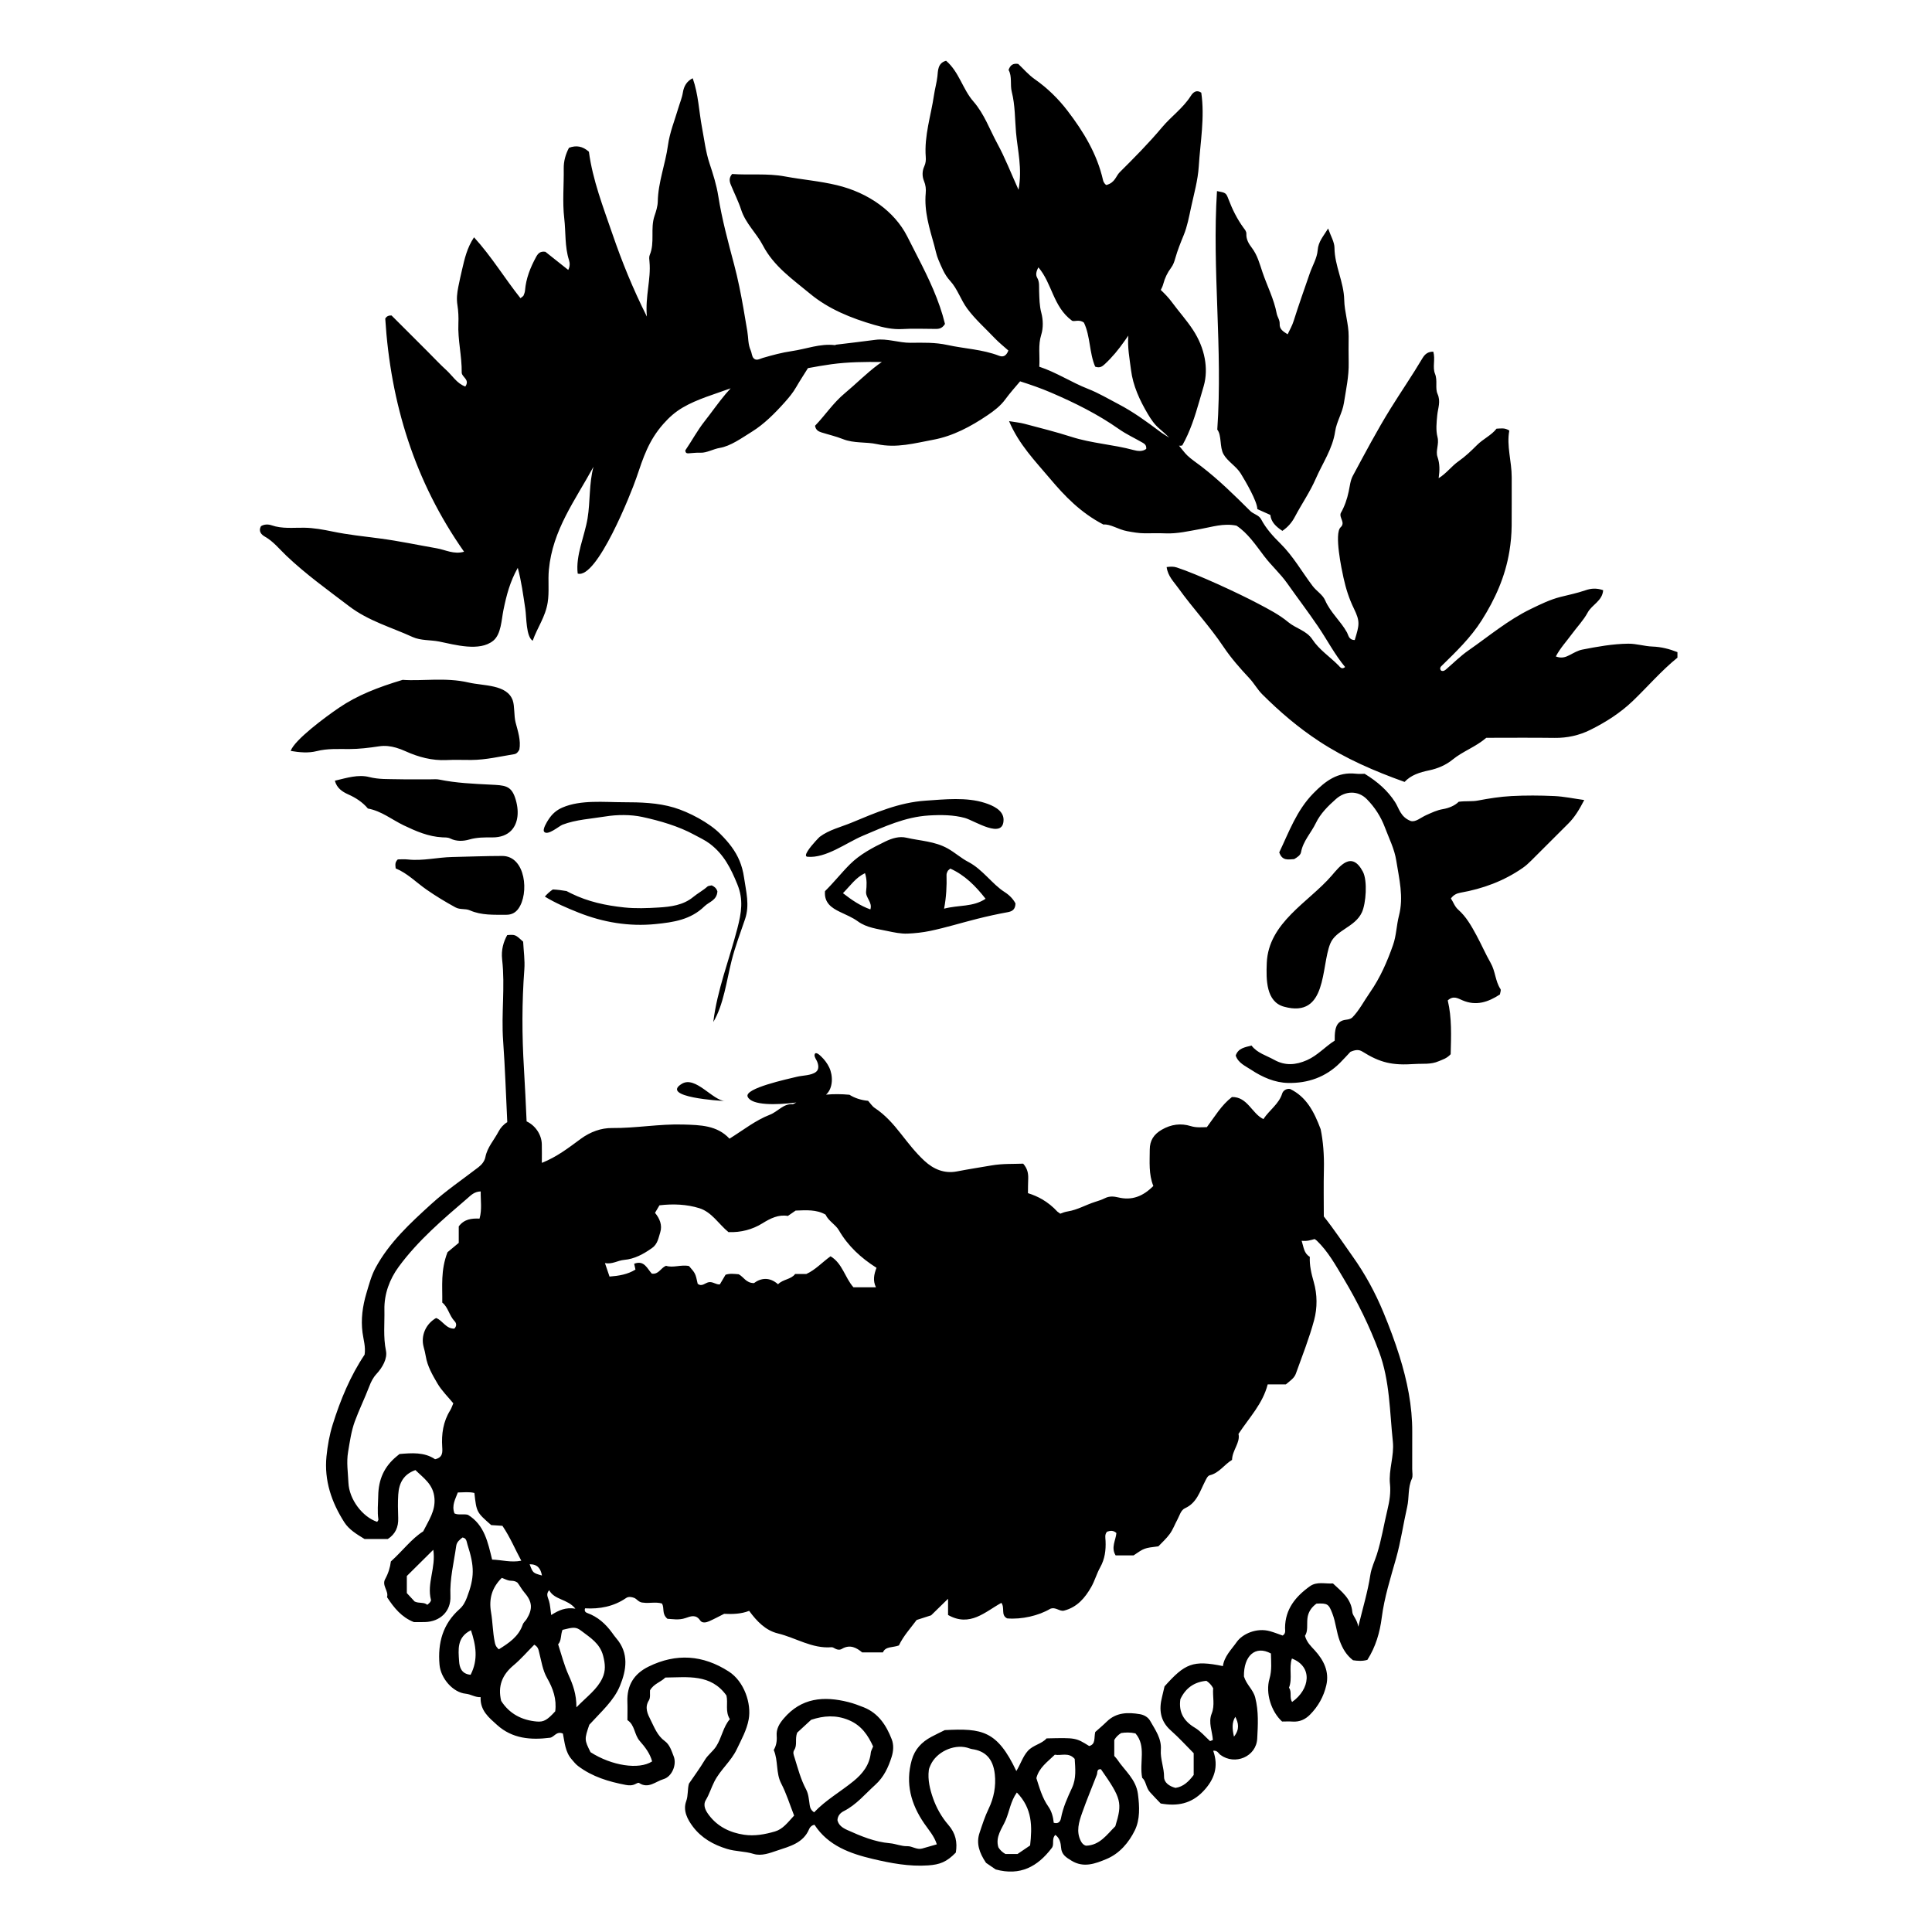 <?xml version="1.0" encoding="UTF-8"?>
<!-- Uploaded to: SVG Repo, www.svgrepo.com, Generator: SVG Repo Mixer Tools -->
<svg fill="#000000" width="800px" height="800px" version="1.1" viewBox="144 144 512 512" xmlns="http://www.w3.org/2000/svg">
 <path d="m518.25 533.38c0.008-3.293-0.008-6.59 0.008-9.883 0.035-6.922-1.34-13.59-3.398-20.168-1.223-3.906-2.652-7.707-4.219-11.492-2.195-5.309-4.879-10.246-8.215-14.926-2.449-3.43-4.754-6.965-7.602-10.539 0-3.981-0.078-8.238 0.023-12.496 0.09-3.769-0.203-7.492-0.859-10.629-1.754-4.68-3.801-8.582-8.105-10.66-1.016-0.16-1.859 0.477-2.082 1.188-0.867 2.797-3.359 4.348-4.988 6.797-3.043-1.445-4.199-5.941-8.336-5.848-2.852 2.207-4.539 5.188-6.644 7.977-1.43 0.035-2.797 0.184-4.273-0.273-2.637-0.816-5.18-0.48-7.672 0.953-2.137 1.227-3.184 2.894-3.191 5.266-0.008 3.254-0.312 6.535 0.949 9.648-2.742 2.766-5.688 3.902-9.281 3.035-1.207-0.293-2.359-0.387-3.535 0.199-0.855 0.426-1.781 0.719-2.699 1.012-2.398 0.766-4.578 2.078-7.129 2.492-0.711 0.117-1.379 0.336-2.019 0.609-0.254-0.191-0.508-0.379-0.77-0.555-1.16-1.266-2.508-2.363-4-3.238-1.098-0.645-2.398-1.215-3.793-1.648-0.004-1.281 0.027-2.562 0.066-3.844 0.043-1.391-0.18-2.648-1.332-3.973-2.621 0.105-5.414-0.039-8.348 0.461-3.062 0.523-6.137 1-9.207 1.594-3.254 0.629-6.133-0.5-8.641-2.828-2.336-2.164-4.262-4.672-6.195-7.133-2.047-2.602-4.152-5.012-6.926-6.84-0.691-0.457-1.168-1.238-1.777-1.91-1.871-0.164-3.57-0.734-4.945-1.602-2.129-0.199-4.195-0.219-6.211-0.027 1.902-1.688 1.891-5.035 0.852-7.207-0.512-1.07-1.234-2.043-2.09-2.863-0.305-0.293-1.555-1.562-1.785-0.535-0.129 0.562 0.41 1.258 0.625 1.734 0.402 0.898 0.625 2.141-0.238 2.824-1.258 1-3.574 0.93-5.086 1.305-2.41 0.598-14.043 3.066-13.039 5.293 1.051 2.34 7.578 2.211 12.906 1.527-0.309 0.145-0.621 0.293-0.926 0.453-2.523-0.211-3.977 1.969-6.082 2.781-3.797 1.465-7.035 4.059-10.715 6.352-3.297-3.551-7.715-3.613-12.246-3.75-6.328-0.191-12.562 0.992-18.891 0.93-2.836-0.027-5.715 0.977-8.324 2.898-3.121 2.301-6.277 4.758-10.27 6.336 0-1.84 0.039-3.414-0.008-4.984-0.078-2.586-1.777-4.969-4.027-6.008-0.219-4.606-0.414-9.305-0.703-14-0.543-8.828-0.551-17.57 0.102-26.285 0.18-2.383-0.199-4.938-0.316-7.344-2.07-1.895-2.07-1.895-4.219-1.746-0.961 1.727-1.645 3.875-1.348 6.484 0.816 7.227-0.258 14.305 0.262 21.527 0.516 7.172 0.746 14.375 1.098 21.566-0.992 0.594-1.789 1.484-2.332 2.523-1.164 2.227-2.961 4.125-3.465 6.727-0.203 1.043-0.914 1.973-1.816 2.668-4.199 3.234-8.625 6.223-12.531 9.781-5.555 5.055-11.148 10.195-14.777 16.934-1.121 2.082-1.738 4.461-2.422 6.758-1.004 3.383-1.48 6.894-1.016 10.383 0.254 1.906 0.863 3.758 0.551 5.836-3.785 5.641-6.406 11.969-8.457 18.523-0.852 2.727-1.363 5.602-1.648 8.449-0.633 6.371 1.34 12.152 4.727 17.449 1.25 1.957 3.305 3.184 5.371 4.441h6.148c2.023-1.305 2.852-3.172 2.762-5.562-0.074-2.07-0.121-4.156 0.012-6.223 0.191-2.941 1.324-5.348 4.555-6.484 2.16 2.137 4.754 3.758 5.043 7.484 0.262 3.336-1.469 5.738-2.984 8.758-3.047 1.906-5.461 5.18-8.57 7.973-0.195 1.57-0.676 3.16-1.504 4.652-0.961 1.734 1 3.207 0.484 4.805 1.863 2.863 3.887 5.344 7.113 6.609 0.973 0 1.941 0.02 2.914-0.004 4.039-0.094 6.961-2.844 6.777-6.906-0.207-4.535 0.918-8.852 1.531-13.254 0.152-1.094 0.914-1.656 1.672-2.254 1.102 0.188 1.062 1.09 1.316 1.883 1.879 5.836 1.891 8.676-0.152 14.043-0.43 1.121-0.984 2.199-1.938 3.039-4.457 3.941-5.828 8.988-5.32 14.754 0.312 3.562 3.504 7.344 6.957 7.688 1.383 0.137 2.445 0.98 3.934 0.906-0.16 3.566 2.215 5.43 4.363 7.371 4.027 3.637 8.906 4.031 14.02 3.387 1.133-0.164 1.707-1.848 3.422-1.105 0.469 2.258 0.57 4.82 2.344 6.848 0.547 0.625 0.996 1.234 1.699 1.766 3.766 2.84 8.113 4.141 12.641 4.996 0.812 0.152 1.695 0.191 2.504-0.234 0.309-0.164 0.809-0.418 0.992-0.293 2.469 1.648 4.414-0.41 6.481-1.012 2.234-0.652 3.578-3.844 2.699-6.043-0.574-1.434-1.027-3.082-2.359-4.043-1.969-1.426-2.769-3.644-3.769-5.625-0.738-1.465-1.66-3.25-0.438-5.172 0.457-0.723 0.227-1.883 0.293-2.648 0.996-1.766 2.832-2.156 4.059-3.391 5.891-0.047 12.035-1.051 16.195 4.758 0.484 2.016-0.406 4.184 0.906 6.277-1.789 2.035-2.125 4.867-3.617 7.195-0.871 1.355-2.195 2.238-3.019 3.621-1.293 2.168-2.809 4.207-4.211 6.273-0.422 1.543-0.16 3.098-0.73 4.664-0.898 2.469 0.336 4.82 1.812 6.766 2.262 2.977 5.383 4.742 8.973 5.852 2.32 0.719 4.738 0.602 7.066 1.328 2.117 0.66 4.422-0.262 6.356-0.914 3.203-1.078 6.871-1.945 8.406-5.719 0.203-0.496 0.711-0.969 1.395-1.082 3.629 5.582 9.508 7.648 15.457 9.055 4.762 1.125 9.668 2.059 14.684 1.707 3.055-0.215 4.883-0.891 7.312-3.402 0.438-2.727-0.008-5.066-1.996-7.352-1.754-2.012-3.16-4.516-4.043-7.043-0.809-2.32-1.445-4.859-1.121-7.438 0.059-0.465 0.27-0.918 0.465-1.355 1.523-3.414 6.027-5.57 9.66-4.621 0.465 0.121 0.91 0.332 1.379 0.398 3.203 0.469 5.508 2.258 5.988 6.656 0.344 3.141-0.25 6.289-1.633 9.137-1.008 2.082-1.695 4.254-2.418 6.414-0.918 2.734-0.082 5.25 1.723 7.93 0.719 0.492 1.809 1.238 2.555 1.75 6.566 1.785 11.129-0.801 14.805-5.609 0.863-0.953-0.09-2.394 0.996-3.547 1.184 0.812 1.445 2.172 1.527 3.332 0.133 1.918 1.34 2.625 2.742 3.488 3.238 2 6.336 0.801 9.285-0.422 3.484-1.445 5.957-4.402 7.527-7.617 1.402-2.875 1.25-6.281 0.82-9.602-0.512-3.945-3.512-6.199-5.481-9.16-0.199-0.301-0.465-0.559-0.793-0.941v-4.231c0.445-0.77 1.039-1.363 1.824-1.84 1.168-0.176 2.367-0.223 3.793 0.094 2.934 3.387 0.965 7.633 1.785 11.793 1.016 0.785 0.98 2.559 2.023 3.738 0.969 1.094 2.004 2.129 2.879 3.047 4.465 0.797 8.117 0.043 11.223-3.188 3.012-3.133 4.195-6.598 2.688-10.793 1.137-0.137 1.383 0.703 1.918 1.098 3.844 2.84 9.5 0.488 9.75-4.32 0.188-3.59 0.406-7.215-0.527-10.859-0.555-2.16-2.301-3.363-2.992-5.606-0.098-5.441 3.004-8.336 7.148-6.086 0.035 2.176 0.301 4.379-0.379 6.699-1.117 3.797 0.469 8.723 3.34 11.332 0.855 0 1.832-0.055 2.801 0.012 1.832 0.121 3.316-0.547 4.582-1.816 2.184-2.195 3.652-4.836 4.336-7.812 0.836-3.629-0.688-6.641-3.07-9.258-0.984-1.082-2.09-2.055-2.586-3.84 0.855-1.25 0.469-2.977 0.656-4.637 0.18-1.625 1.059-2.941 2.402-3.898 2.957-0.133 3.238 0.109 4.219 2.66 0.906 2.359 1.051 4.891 1.961 7.285 0.77 2.027 1.727 3.688 3.496 5.066 1.23 0.18 2.539 0.277 3.809-0.105 2.199-3.461 3.301-7.25 3.801-11.172 0.688-5.387 2.336-10.523 3.797-15.703 1.273-4.508 1.91-9.129 2.949-13.668 0.566-2.469 0.133-5.062 1.238-7.441 0.312-0.691 0.098-1.664 0.098-2.516zm-260.04 34.609c0.047 0.184-0.129 0.461-0.262 0.652-0.137 0.191-0.348 0.328-0.711 0.652-0.891-0.785-2.188-0.309-3.356-0.879-0.699-0.754-1.438-1.551-2.066-2.231v-4.523c2.477-2.457 4.531-4.492 7.008-6.949 0.754 4.66-1.754 8.914-0.613 13.277zm51.18-90.102c2.773-0.234 5.184-1.566 7.449-3.18 1.441-1.027 1.664-2.648 2.125-4.094 0.625-1.961-0.176-3.754-1.379-5.195 0.492-0.832 0.855-1.449 1.18-1.996 3.664-0.43 7.234-0.27 10.562 0.762 3.312 1.027 5.184 4.277 7.731 6.344 3.309 0.113 6.332-0.684 9.004-2.34 2.09-1.297 4.242-2.387 6.731-1.949 0.789-0.543 1.48-1.023 2.059-1.422 2.82-0.102 5.496-0.32 7.93 1.07 0.793 1.738 2.633 2.598 3.535 4.156 2.422 4.176 5.832 7.316 9.969 9.941-0.66 1.695-1.023 3.367-0.152 5.16h-5.965c-2.309-2.633-2.894-6.312-6.062-8.215-2.273 1.633-3.977 3.574-6.41 4.688h-2.969c-1.09 1.477-3.203 1.363-4.539 2.727-2.231-1.98-4.527-1.691-6.379-0.309-2.106 0-2.715-1.645-4.047-2.34-1.164-0.094-2.367-0.258-3.484 0.129-0.539 0.91-1.027 1.738-1.512 2.559-1.023 0.086-1.785-0.719-2.828-0.605-1.02 0.113-1.895 1.352-3.043 0.434-0.602-2.754-0.602-2.754-2.301-4.695-2.121-0.445-4.234 0.559-6.094-0.07-1.457 0.605-1.91 2.336-3.762 2.082-1.199-1.262-1.996-3.676-4.676-2.613 0.109 0.496 0.211 0.949 0.34 1.539-2.098 1.293-4.398 1.66-6.871 1.852-0.375-1.109-0.715-2.109-1.211-3.57 1.961 0.371 3.352-0.699 5.07-0.848zm-19.848 87.535c1.406 2.625 4.836 2.266 6.938 4.887-2.543-0.398-4.301 0.363-6.406 1.688-0.234-1.617-0.273-2.711-0.578-3.723-0.293-0.961-0.891-1.836 0.047-2.852zm-1.918-3.898c-2.402-0.672-2.402-0.672-3.262-2.981 2.074-0.027 2.926 1.129 3.262 2.981zm-24.309-43.789c-1.879 3.004-2.344 6.297-2.121 9.762 0.086 1.344 0.172 2.766-1.895 3.215-2.867-1.945-6.234-1.648-9.422-1.383-0.383 0.312-0.57 0.469-0.758 0.621-3.293 2.707-4.816 6.098-4.883 10.453-0.031 2.098-0.277 4.188 0.043 6.289 0.027 0.184-0.211 0.41-0.324 0.617-3.902-1.301-7.434-5.973-7.617-10.379-0.113-2.707-0.559-5.394-0.09-8.152 0.461-2.723 0.832-5.473 1.77-8.055 1.141-3.133 2.637-6.137 3.82-9.254 0.48-1.266 1.02-2.367 1.957-3.379 1.578-1.711 2.914-4.059 2.488-6.133-0.75-3.664-0.336-7.262-0.41-10.871-0.082-4.176 1.379-8.09 3.793-11.379 5.133-6.988 11.738-12.594 18.277-18.203 0.797-0.684 1.727-1.719 3.453-1.762-0.047 2.426 0.375 4.766-0.312 7.203-2.141-0.09-4.047 0.129-5.508 2.059v4.367c-1.215 1.012-2.434 2.027-2.981 2.481-1.859 4.832-1.32 8.98-1.387 13.348 1.555 1.199 1.824 3.43 3.281 4.953 0.535 0.559 0.551 1.328-0.09 1.945-2.211 0.086-3.102-2.188-4.824-2.809-2.731 1.551-4.113 4.676-3.301 7.684 0.219 0.816 0.426 1.605 0.559 2.445 0.43 2.648 1.781 4.973 3.098 7.219 1.137 1.941 2.816 3.559 4.203 5.258-0.324 0.75-0.504 1.336-0.82 1.84zm5.402 70.098c-2.441-0.219-2.945-1.977-3.051-3.594-0.199-3.047-0.637-6.352 3.144-8.211 1.309 3.984 1.984 7.762-0.094 11.805zm-0.715-42.395c-1.211-0.305-2.465 0.148-3.562-0.367-0.801-2.148 0.254-3.805 0.887-5.547 1.594-0.031 3.031-0.211 4.391 0.133 0.57 5.098 0.57 5.098 4.457 8.508 0.883 0.059 1.84 0.121 2.973 0.191 2.078 3.07 3.352 6.211 5 9.246-2.711 0.547-5.133-0.211-7.731-0.293-1.109-4.492-2-9.191-6.414-11.871zm7.102 33.691c-0.527-2.598-0.527-5.266-0.973-7.852-0.621-3.606 0.25-6.551 2.856-9.133 0.66 0.262 1.199 0.527 1.766 0.68 0.691 0.188 1.473-0.07 2.383 0.59 0.555 0.691 1.102 1.77 1.895 2.691 2.074 2.414 2.152 4.301 0.551 6.938-0.312 0.512-0.859 0.922-1.043 1.469-1.094 3.207-3.664 4.898-6.344 6.574-0.875-0.773-0.965-1.34-1.09-1.957zm16.039 18.383c-2.059 2.254-3 2.863-4.824 2.715-4.066-0.332-7.348-2.094-9.504-5.477-0.941-3.922 0.277-6.918 3.273-9.418 1.945-1.625 3.613-3.574 5.5-5.469 1.039 0.598 1.102 1.289 1.289 2.016 0.586 2.297 0.941 4.773 2.086 6.777 1.617 2.828 2.594 5.629 2.18 8.855zm5.613-1.051c0.023-3.519-0.965-6.094-2.047-8.484-1.195-2.644-1.875-5.367-2.797-8.219 0.922-0.988 0.613-2.438 1.156-3.828 2.941-0.742 3.57-0.828 5.027 0.289 2.336 1.793 4.894 3.285 5.75 6.606 0.551 2.133 0.703 3.938-0.215 5.91-1.375 2.957-3.973 4.762-6.875 7.727zm62.984 27.832c-0.762-0.547-1.047-1.113-1.16-1.914-0.203-1.418-0.309-2.957-0.961-4.18-1.422-2.664-2.156-5.527-3.039-8.367-0.223-0.723-0.543-1.391-0.098-2.066 0.879-1.332 0.125-2.891 0.781-4.594 1.02-0.938 2.269-2.094 3.695-3.406 3.375-1.113 6.574-1.324 9.934 0.059 3.461 1.426 5.164 4.102 6.496 7.008-0.285 0.727-0.57 1.164-0.617 1.625-0.316 3.262-2.176 5.606-4.578 7.562-3.445 2.809-7.363 5.008-10.453 8.273zm57.25 8.773c-1.176 0.797-2.266 1.535-3.34 2.266h-3.199c-0.844-0.48-1.438-1.07-1.867-1.77-0.855-2.805 0.957-4.953 1.914-7.168 1.008-2.328 1.305-5.016 2.981-7.363 4.148 4.246 4.074 9.07 3.512 14.035zm11.117-15.285c-1.219 2.606-2.391 5.203-2.934 8.059-0.164 0.855-0.656 1.578-1.918 1.211-0.152-1.5-0.531-3.008-1.438-4.301-1.605-2.285-2.336-4.926-3.164-7.523 0.699-2.809 2.965-4.316 4.887-6.207 1.73 0.32 3.652-0.734 5.269 1.109 0.156 2.504 0.461 5.164-0.703 7.652zm11.469 10.188c-2.242 2.215-4.113 5.059-7.766 5.16-0.676-0.172-1.062-0.633-1.348-1.176-1.355-2.59-0.527-5.133 0.34-7.59 1.191-3.375 2.582-6.68 3.871-10.023 0.23-0.602-0.094-1.582 1.086-1.477 5.434 7.766 5.719 8.891 3.816 15.105zm25.535-29.852c-0.949 2.356 0.168 4.668 0.312 7-0.246 0.098-0.492 0.195-0.738 0.293-1.332-1.199-2.516-2.641-4.023-3.539-2.941-1.75-4.348-4.098-3.852-7.566 1.352-2.891 3.625-4.574 6.902-4.867 0.711 0.477 1.312 1.062 1.793 1.957-0.195 2.16 0.504 4.492-0.395 6.723zm5.902 6.117c-0.461-2.125-0.59-3.711 0.359-5.266 0.832 1.652 1.215 3.281-0.359 5.266zm15.41-9.199c-0.785-1.164 0.012-2.684-0.828-3.773 0.992-2.477-0.09-5.203 0.777-7.734 5.613 2.176 4.785 8.168 0.051 11.508zm25.938-57.75c0.234 2.289-0.125 4.551-0.672 6.812-0.957 3.949-1.566 7.965-2.816 11.875-0.57 1.781-1.43 3.492-1.73 5.465-0.66 4.348-1.957 8.602-3.184 13.656-0.305-1.949-1.496-2.891-1.574-3.863-0.289-3.621-2.871-5.445-5.137-7.598-2.102 0.137-4.266-0.578-6.106 0.742-3.781 2.703-6.551 6.051-6.59 11.023-0.004 0.68 0.266 1.48-0.629 2.039-1.051-0.363-2.164-0.805-3.305-1.133-3.633-1.047-7.398 0.75-8.852 2.82-1.422 2.031-3.324 3.809-3.68 6.41-7.945-1.645-10.074-0.672-15.473 5.379-0.211 0.902-0.414 1.836-0.652 2.766-0.875 3.41-0.504 6.418 2.332 8.926 2.18 1.93 4.144 4.106 6.047 6.012v5.766c-1.301 1.727-2.742 3.133-4.824 3.426-1.676-0.441-3.035-1.43-3.027-2.902 0.02-2.461-1.027-4.754-0.852-7.172 0.223-3.027-1.484-5.289-2.832-7.691-0.562-1.004-1.672-1.59-2.691-1.762-3.152-0.531-6.266-0.527-8.805 1.961-1.043 1.023-2.172 1.965-3.059 2.762-0.371 1.582 0.18 3.223-1.602 3.711-3.555-2.207-3.555-2.207-11.297-2.023-1.277 1.48-3.543 1.738-4.961 3.316-1.359 1.516-1.922 3.523-3.051 5.336-5.082-10.742-9.082-11.359-18.961-10.844-1.172 0.586-2.383 1.148-3.559 1.781-2.543 1.367-4.387 3.254-5.203 6.176-1.727 6.188-0.188 11.676 3.309 16.773 1.215 1.77 2.676 3.371 3.344 5.539-1.406 0.402-2.656 0.777-3.918 1.121-1.395 0.379-2.598-0.664-3.879-0.629-1.629 0.043-3.07-0.641-4.613-0.777-4.031-0.348-7.68-1.871-11.305-3.504-1.262-0.566-2.332-1.285-2.621-2.625 0.078-1.254 0.859-1.973 1.684-2.391 3.336-1.684 5.648-4.539 8.344-6.969 2.266-2.047 3.453-4.621 4.336-7.414 0.484-1.539 0.59-3.184 0.02-4.648-1.43-3.691-3.516-6.918-7.418-8.477-1.336-0.535-2.695-1.039-4.09-1.391-6.496-1.637-12.449-1.156-17.145 4.391-1.152 1.359-1.98 2.754-1.836 4.57 0.109 1.367-0.125 2.652-0.777 3.734 1.234 2.941 0.527 6.098 1.984 8.902 1.375 2.644 2.254 5.543 3.414 8.484-1.711 1.852-2.973 3.59-5.051 4.203-2.676 0.789-5.449 1.293-8.234 0.875-3.695-0.559-6.957-2.117-9.266-5.168-0.863-1.141-1.711-2.59-0.84-4.043 0.934-1.555 1.441-3.285 2.258-4.891 1.605-3.144 4.41-5.348 5.934-8.543 1.234-2.59 2.637-5.082 3.16-7.93 0.762-4.141-1.16-10.031-5.277-12.68-6.852-4.406-13.918-4.902-21.25-1.305-3.883 1.906-5.781 4.984-5.621 9.336 0.059 1.578 0.008 3.16 0.008 4.848 2.004 1.297 1.789 3.856 3.262 5.527 1.406 1.598 2.731 3.316 3.285 5.418-3.496 2.281-10.746 1.141-16.324-2.445-1.637-3.277-1.641-3.41-0.324-7.269 3.211-3.531 6.5-6.379 8.117-10.297 1.73-4.191 2.449-8.656-0.969-12.621-0.395-0.457-0.742-0.957-1.098-1.445-1.715-2.359-3.793-4.246-6.59-5.254-0.398-0.145-0.844-0.438-0.59-1.238 3.867 0.223 7.582-0.469 10.902-2.742 0.598-0.41 1.422-0.297 2.117-0.027 0.781 0.301 1.184 1.273 2.5 1.27 1.434 0.227 3.273-0.277 4.887 0.234 0.695 1.293-0.133 2.711 1.434 4.039 1.281 0.047 2.988 0.43 4.812-0.203 1.316-0.457 2.734-1.055 3.863 0.645 0.508 0.766 1.574 0.566 2.363 0.215 1.328-0.59 2.613-1.285 3.988-1.973 2.231 0.105 4.512 0.047 6.625-0.789 2.062 2.809 4.375 5.199 7.621 5.984 4.754 1.152 9.059 4.082 14.219 3.656 0.32-0.027 0.68 0.227 1 0.395 0.582 0.309 1.195 0.363 1.742 0.039 2.172-1.289 3.934-0.266 5.367 0.938h5.5c0.672-1.645 2.629-1.238 4.234-1.844 1.215-2.547 3.109-4.59 4.707-6.75 1.32-0.426 2.578-0.828 3.836-1.234 1.344-1.312 2.68-2.617 4.488-4.383v4.293c5.82 3.293 9.82-0.855 14.129-3.211 1.004 1.355-0.227 3.25 1.535 4.117 3.824 0.32 8.332-0.703 11.434-2.551 1.465-0.555 2.434 0.781 3.648 0.488 3.461-0.891 5.562-3.375 7.207-6.277 0.934-1.648 1.438-3.539 2.363-5.191 1.242-2.219 1.531-4.543 1.422-7.008-0.035-0.812-0.277-1.715 0.402-2.441 0.832-0.27 1.645-0.414 2.469 0.355-0.148 1.887-1.496 3.828-0.207 5.922h4.769c2.824-1.938 2.824-1.938 6.57-2.398 0.891-0.953 2.102-2.019 3.023-3.293 0.84-1.164 1.344-2.566 2.039-3.844 0.578-1.059 0.863-2.445 2.012-2.969 3.094-1.398 3.91-4.426 5.262-7.055 0.348-0.676 0.695-1.527 1.289-1.672 2.512-0.609 3.832-2.844 5.894-4.07 0.047-2.559 2.238-4.582 1.707-6.883 2.914-4.414 6.422-7.996 7.738-13.125h4.816c1.141-0.965 2.227-1.664 2.648-2.84 1.688-4.711 3.551-9.383 4.844-14.203 0.871-3.25 0.848-6.781-0.094-10.074-0.641-2.234-1.16-4.422-1.051-6.695-1.59-0.945-1.594-2.508-2.164-4.25 1.434 0.184 2.434-0.191 3.441-0.457 0.215 0.16 0.43 0.285 0.602 0.449 2.981 2.867 4.941 6.453 7.039 9.949 3.727 6.227 6.918 12.688 9.449 19.508 2.863 7.707 2.789 15.809 3.644 23.789 0.391 3.797-1.156 7.434-0.77 11.227zm-179.76-158.65c-0.457 0.117-0.891 0.102-1.125 0.312-1.172 1.051-2.57 1.777-3.789 2.785-2.609 2.148-5.91 2.574-9.148 2.769-3.031 0.184-6.109 0.301-9.121-0.02-4.856-0.516-9.562-1.496-14.09-3.731-0.402-0.199-0.797-0.402-1.188-0.609-1.172-0.199-2.414-0.371-3.633-0.422-0.781 0.52-1.492 1.168-2.117 1.891 2.809 1.711 5.84 3.004 8.863 4.211 6.551 2.613 13.445 3.777 20.496 3.066 4.641-0.469 9.273-1.117 12.938-4.703 1.23-1.203 3.285-1.562 3.434-3.965-0.301-0.926-0.887-1.293-1.52-1.586zm5.281-10.207c1.715 2.344 2.828 4.852 3.301 8.141 0.539 3.75 1.531 7.266 0.273 10.992-1.238 3.672-2.617 7.234-3.582 11.07-1.32 5.266-2.106 11.637-4.836 16.211 1-8.41 4.215-16.477 6.375-24.801 1.082-4.176 1.648-7.621 0-11.672-1.73-4.254-3.559-7.93-7.301-10.773-1.234-0.938-2.789-1.648-4.133-2.383-4.152-2.266-9.109-3.703-13.754-4.711-3.07-0.668-6.746-0.629-9.801-0.129-3.711 0.609-7.812 0.824-11.344 2.18-0.887 0.34-3.906 2.977-4.852 1.898-0.551-0.629 0.742-2.668 1.098-3.219 0.965-1.496 2.102-2.527 3.738-3.231 4.859-2.094 11.016-1.402 16.164-1.402 4.473 0 9.078 0.125 13.391 1.418 3.969 1.191 9.305 4 12.227 6.941 1.164 1.164 2.176 2.293 3.035 3.469zm-1.719 67.352c-1.238-0.031-17.363-1.012-11.453-4.566 3.613-2.176 8.188 4.488 11.453 4.566zm33.09-62.742c2.621-2.606 5.973-4.398 9.371-6.031 1.852-0.891 3.727-1.438 5.59-1.004 3.672 0.855 7.512 0.918 10.984 2.879 1.898 1.07 3.496 2.535 5.356 3.504 2.012 1.047 3.539 2.504 5.098 4.019 1.473 1.43 2.867 2.91 4.644 4.039 1.172 0.742 2.246 1.832 2.824 2.996-0.074 1.574-0.809 2.07-2.074 2.301-2.699 0.488-5.383 1.082-8.047 1.75-4.164 1.043-8.277 2.328-12.473 3.207-1.969 0.414-4.062 0.641-6.051 0.719-1.699 0.066-3.582-0.32-5.305-0.688-2.66-0.57-5.512-0.875-7.809-2.547-1.488-1.078-3.144-1.73-4.769-2.519-2.18-1.055-4.234-2.379-3.957-5.496 2.457-2.43 4.41-4.938 6.617-7.129zm35.938 9.148c-2.648-3.398-5.523-6.277-9.352-8.004-0.348 0.324-0.586 0.457-0.688 0.656-0.156 0.312-0.316 0.676-0.309 1.016 0.09 2.953-0.066 5.894-0.645 8.957 3.871-1.031 7.656-0.383 10.992-2.625zm-30.531 2.82c0.609-1.926-1.309-3.062-1.133-4.766 0.156-1.508 0.281-3.098-0.293-4.844-2.484 1.191-3.84 3.289-5.844 5.305 2.465 1.918 4.621 3.348 7.269 4.305zm-14.566-18.051c-1.379 1.523-3.363 3.977-2.113 4.094 4.922 0.457 10.285-3.707 14.68-5.562 5.707-2.406 11.184-4.988 17.477-5.375 3.242-0.199 6.602-0.168 9.582 0.66 2.504 0.695 10.289 5.871 10.234 0.41-0.027-2.516-2.941-3.75-4.91-4.387-4.945-1.602-10.672-0.949-15.766-0.609-6.996 0.465-13.238 3.184-19.582 5.82-2.824 1.172-5.965 1.891-8.457 3.762-0.066 0.047-0.547 0.531-1.145 1.188zm165.2 58.27c-2.086 0.934-4.277 0.602-6.441 0.75-5.875 0.402-9.074-0.328-13.82-3.305-0.906-0.566-1.836-0.496-3.16 0.082-0.742 0.789-1.723 1.879-2.754 2.914-3.797 3.805-8.551 5.434-13.762 5.328-3.512-0.07-6.809-1.523-9.75-3.465-1.562-1.031-3.473-1.809-4.129-3.801 0.684-1.992 2.449-2.176 4.188-2.648 1.496 1.984 3.926 2.625 6.031 3.797 2.871 1.598 5.695 1.391 8.676 0.07 2.84-1.262 4.805-3.582 7.34-5.168-0.02-1.98 0.09-3.801 1.129-4.769 1.242-1.098 2.383-0.477 3.484-1.316 1.812-1.809 3.121-4.371 4.75-6.715 2.723-3.918 4.551-8.145 6.102-12.559 0.875-2.496 0.906-5.211 1.555-7.723 1.301-5.031 0.055-9.77-0.703-14.617-0.488-3.117-1.914-5.871-3-8.773-1.086-2.898-2.699-5.371-4.781-7.496-2.316-2.363-5.691-2.281-8.199-0.066-2.098 1.852-4.117 3.848-5.34 6.383-1.25 2.598-3.375 4.738-3.922 7.715-0.148 0.805-1 1.348-1.82 1.832-1.465 0.059-3.152 0.582-3.953-1.789 2.562-5.352 4.578-11.098 9.031-15.641 3.199-3.266 6.445-5.754 11.277-5.203 0.949 0.109 1.926 0.016 2.324 0.016 3.512 2.164 6.094 4.477 8.051 7.484 1.086 1.672 1.406 3.934 4.125 5.016 1.309 0.414 2.656-0.887 4.168-1.555 1.434-0.633 2.785-1.305 4.402-1.578 1.598-0.27 3.203-0.953 4.176-1.949 1.938-0.258 3.504-0.02 5.09-0.324 2.938-0.559 5.918-1.031 8.902-1.188 3.769-0.199 7.566-0.176 11.34-0.004 2.562 0.117 5.106 0.66 7.941 1.055-1.285 2.484-2.5 4.527-4.231 6.246-3.289 3.266-6.551 6.562-9.84 9.824-0.684 0.68-1.383 1.328-2.195 1.895-5.019 3.5-10.594 5.543-16.578 6.602-0.938 0.164-1.793 0.57-2.492 1.516 0.656 0.977 0.984 2.129 1.949 2.981 2.117 1.871 3.473 4.289 4.809 6.754 1.324 2.434 2.422 4.988 3.781 7.363 1.27 2.219 1.207 4.816 2.602 6.918 0.199 0.301-0.082 0.918-0.148 1.426-3.133 2.043-6.293 3.109-9.93 1.555-1.164-0.496-2.398-1.355-3.898 0.023 1.102 4.609 0.902 9.438 0.773 14.262-1.078 1.164-2.16 1.406-3.148 1.848zm-28.402-49.152c2.137-2.477 5.297-6.719 8.285-1.074 1.273 2.402 0.828 8.434-0.254 10.777-1.824 3.957-6.887 4.644-8.379 8.277-2.5 6.09-0.746 19.879-12.25 16.738-4.769-1.301-4.769-7.141-4.582-11.602 0.445-10.734 11.129-16.094 17.18-23.117zm85.027-60.73c-2.156-0.074-4.231-0.785-6.445-0.758-4.125 0.055-8.137 0.781-12.145 1.566-1.156 0.227-2.246 0.867-3.312 1.426-1.109 0.582-2.191 0.973-3.703 0.387 1.172-2.227 2.789-3.941 4.172-5.832 1.426-1.949 3.156-3.734 4.273-5.809 1.129-2.094 3.887-3.051 4.098-5.91-1.707-0.594-3.141-0.523-4.719 0.027-2.141 0.746-4.391 1.195-6.594 1.754-2.773 0.703-5.297 1.949-7.875 3.199-6.039 2.926-11.109 7.223-16.543 11-2.078 1.445-3.891 3.266-5.816 4.922-0.375 0.324-0.734 0.645-1.348 0.434-0.402-0.348-0.367-0.84 0.008-1.207 3.863-3.785 7.75-7.492 10.695-12.145 3.598-5.68 6.242-11.594 7.344-18.281 0.379-2.297 0.578-4.539 0.598-6.828 0.035-4.269 0.004-8.543 0.012-12.812 0.008-4.223-1.406-8.332-0.633-12.371-1.289-0.824-2.266-0.523-3.387-0.5-1.359 1.766-3.547 2.707-5.176 4.344-1.539 1.543-3.098 3.031-4.914 4.305-1.828 1.281-3.184 3.207-5.25 4.473 0.289-2.043 0.328-3.801-0.316-5.68-0.547-1.59 0.496-3.352 0.012-5.211-0.477-1.828-0.254-3.894-0.066-5.828 0.184-1.871 0.973-3.578 0.078-5.609-0.695-1.574 0.066-3.519-0.676-5.344-0.715-1.754 0.141-3.844-0.453-5.856-1.379-0.012-2.199 0.605-2.871 1.734-2.688 4.539-5.688 8.887-8.465 13.363-3.582 5.777-6.762 11.809-9.988 17.801-0.66 1.227-0.797 2.75-1.094 4.152-0.422 2.023-1.082 3.945-2.113 5.742-0.461 1.246 1.32 2.508-0.027 3.746-1.758 1.617 0.289 11.234 0.762 13.371 0.641 2.906 1.461 5.504 2.762 8.176 1.688 3.469 1.438 4.312 0.219 8.332-1.609-0.02-1.652-1.273-2.051-2-1.668-3.019-4.394-5.289-5.793-8.52-0.656-1.512-2.297-2.441-3.336-3.82-2.832-3.754-5.148-7.906-8.527-11.238-1.965-1.938-3.801-3.953-5.102-6.422-0.598-1.137-2-1.328-2.867-2.188-4.234-4.203-8.352-8.277-13.082-11.902-1.168-0.895-2.609-1.844-3.637-2.844-0.809-0.785-1.438-1.727-2.176-2.574 0.234 0.043 0.512 0.039 0.859-0.055 2.086-3.676 3.371-7.715 4.543-11.805 0.371-1.289 0.75-2.574 1.125-3.863 0.715-2.449 0.734-4.981 0.289-7.379-0.496-2.672-1.574-5.231-3.109-7.574-1.695-2.59-3.773-4.875-5.59-7.352-0.883-1.203-1.902-2.242-2.949-3.238 0.289-0.52 0.523-1.059 0.676-1.637 0.41-1.551 1.109-2.981 2.039-4.219 0.621-0.828 0.887-1.688 1.148-2.609 0.59-2.082 1.395-4.074 2.219-6.082 0.945-2.301 1.402-4.816 1.93-7.269 0.781-3.621 1.824-7.246 2.055-10.914 0.406-6.5 1.629-12.996 0.664-19.555-1.293-0.871-2.188-0.059-2.758 0.84-2.047 3.246-5.203 5.449-7.617 8.324-3.523 4.199-7.371 8.082-11.25 11.938-1.023 1.02-1.203 2.746-3.508 3.367-0.16 0.016-0.738-0.555-0.895-1.254-1.566-6.961-5.211-12.93-9.441-18.445-2.398-3.129-5.309-5.992-8.645-8.324-1.672-1.168-3.035-2.781-4.394-4.059-1.379-0.211-2.098 0.289-2.562 1.598 0.992 1.707 0.363 3.883 0.852 5.809 0.898 3.543 0.816 7.188 1.121 10.73 0.41 4.758 1.715 9.555 0.664 15.211-2.039-4.508-3.57-8.488-5.594-12.199-2.047-3.758-3.473-7.894-6.348-11.184-2.863-3.269-3.797-7.848-7.25-10.801-2.262 0.586-2.144 2.731-2.301 4.125-0.188 1.691-0.664 3.301-0.906 4.961-0.801 5.457-2.621 10.777-2.184 16.402 0.066 0.84-0.004 1.66-0.391 2.488-0.586 1.25-0.582 2.676-0.07 3.902 0.449 1.078 0.551 2.129 0.453 3.203-0.441 4.812 0.992 9.305 2.254 13.828 0.355 1.27 0.582 2.59 1.094 3.789 0.844 1.973 1.594 3.969 3.125 5.633 1.961 2.133 2.797 5.016 4.547 7.375 2.133 2.871 4.773 5.18 7.188 7.731 1.168 1.234 2.519 2.297 3.695 3.352-0.586 1.516-1.441 1.781-2.461 1.391-4.414-1.707-9.141-1.863-13.688-2.859-3.285-0.719-6.512-0.613-9.762-0.582-3.164 0.027-6.188-1.215-9.375-0.781-3.445 0.465-6.906 0.852-10.355 1.277-0.117 0.016-0.23 0.133-0.336 0.121-3.938-0.461-7.613 1.035-11.41 1.586-2.594 0.375-5.16 1.07-7.684 1.805-0.922 0.27-1.715 0.867-2.461 0.07-0.457-0.488-0.473-1.434-0.742-2.031-0.762-1.691-0.609-3.336-0.91-5.121-0.344-2.023-0.676-4.051-1.031-6.074-0.684-3.879-1.445-7.75-2.457-11.559-1.586-5.984-3.234-12.008-4.207-18.176-0.461-2.926-1.371-5.805-2.32-8.66-1.012-3.039-1.387-6.293-1.988-9.465-0.82-4.344-0.949-8.816-2.469-13.098-1.609 0.781-2.352 2.184-2.598 3.731-0.227 1.457-0.801 2.766-1.207 4.144-0.969 3.293-2.289 6.488-2.758 9.926-0.684 4.981-2.59 9.742-2.691 14.824-0.027 1.348-0.473 2.688-0.863 3.84-1.16 3.414 0.137 7.051-1.273 10.379-0.223 0.523-0.113 1.211-0.059 1.816 0.43 4.621-1.172 9.094-0.695 14.504-3.785-7.57-6.606-14.555-9.086-21.773-2.5-7.277-5.277-14.41-6.277-21.922-1.66-1.469-3.328-1.762-5.281-1.039-0.91 1.734-1.418 3.527-1.391 5.519 0.062 4.394-0.371 8.832 0.137 13.168 0.434 3.684 0.102 7.473 1.262 11.086 0.246 0.762 0.273 1.684-0.207 2.59-2.078-1.652-4.133-3.285-6.055-4.809-1.352-0.203-1.945 0.426-2.461 1.379-1.512 2.777-2.668 5.656-2.93 8.848-0.039 0.465-0.207 0.93-0.391 1.363-0.086 0.199-0.352 0.32-0.816 0.715-4.168-5.227-7.629-11.008-12.309-16.141-1.844 2.754-2.508 5.711-3.168 8.547-0.344 1.48-0.699 3.043-0.996 4.562-0.328 1.672-0.512 3.137-0.23 4.902 0.238 1.5 0.32 3.231 0.25 4.793-0.199 4.402 0.949 8.672 0.879 13.105 0.098 1.184 2.234 1.793 0.953 3.637-2.203-0.785-3.387-2.848-5.008-4.328-1.711-1.562-3.293-3.262-4.934-4.902-1.641-1.641-3.277-3.281-4.918-4.918-1.629-1.625-3.254-3.25-4.688-4.68-1.105-0.051-1.43 0.484-1.668 0.82 1.414 22.504 7.824 43.195 20.883 61.785-2.672 0.785-4.914-0.496-7.211-0.898-5.07-0.883-10.098-1.961-15.219-2.629-4.137-0.543-8.312-0.965-12.434-1.824-2.41-0.5-4.953-0.973-7.5-1.008-2.891-0.039-5.805 0.34-8.664-0.648-0.812-0.281-1.926-0.32-2.797 0.25-0.742 1.355 0.137 2.246 1.035 2.754 2.285 1.293 3.863 3.32 5.703 5.07 5.172 4.922 10.953 9.055 16.621 13.371 5.164 3.934 11.172 5.574 16.828 8.164 2.144 0.98 4.75 0.746 7.062 1.207 4.082 0.816 10.688 2.754 14.324-0.234 2.094-1.719 2.172-5.586 2.676-8.055 0.832-4.07 1.754-7.57 3.812-11.246 0.961 3.551 1.43 7.125 1.992 10.84 0.34 2.262 0.18 7.379 1.961 8.48 1.266-3.586 3.363-6.281 3.977-10.156 0.453-2.859 0.039-5.703 0.312-8.656 0.988-10.555 6.918-18.316 11.824-27.297-1.203 4.441-0.832 9.199-1.57 13.684-0.773 4.699-3.207 9.824-2.613 14.625 5.09 1.516 14.199-21.395 15.547-25.367 1.855-5.469 3.242-9.879 7.18-14.328 1.52-1.719 3.094-3.121 5.113-4.309 3.777-2.223 8.5-3.559 12.695-5.09-0.449 0.477-0.895 0.977-1.328 1.492-1.957 2.328-3.707 4.863-5.586 7.246-1.949 2.477-3.391 5.211-5.102 7.703 0.031 0.703 0.383 0.805 0.832 0.785 1.051-0.051 2.156-0.223 3.148-0.164 1.637 0.09 3.469-0.996 5.121-1.266 2.887-0.477 5.785-2.586 8.641-4.363 3.055-1.898 5.957-4.762 8.68-7.824 1.055-1.188 2.121-2.465 2.973-3.953 0.918-1.602 1.945-3.148 2.922-4.719 0.059-0.098 0.121-0.191 0.18-0.289 2.07-0.379 4.144-0.754 6.231-1.035 4.449-0.602 8.898-0.641 13.344-0.59-0.324 0.219-0.645 0.445-0.961 0.68-3.141 2.332-5.863 5.121-8.848 7.602-3.094 2.57-5.223 5.867-7.883 8.613 0.184 1.109 0.844 1.492 1.652 1.75 1.898 0.598 3.879 1.051 5.695 1.773 2.992 1.199 6.129 0.699 9.082 1.348 5.168 1.129 10.051-0.266 14.922-1.168 5.211-0.965 9.969-3.519 14.367-6.496 1.703-1.152 3.41-2.441 4.691-4.191 1.219-1.664 2.598-3.211 3.934-4.785 2.773 0.883 5.523 1.836 8.188 2.981 6.266 2.688 12.391 5.727 18.016 9.68 1.965 1.383 4.188 2.391 6.277 3.606 0.508 0.297 1.043 0.66 0.938 1.641-0.965 0.75-2.277 0.59-3.32 0.305-5.434-1.484-11.109-1.77-16.496-3.5-4.102-1.316-8.293-2.359-12.461-3.465-1.199-0.316-2.453-0.43-4.07-0.699 2.609 6.191 6.949 10.594 10.828 15.203 3.883 4.613 8.125 9.059 14.18 12.199 1.832-0.203 3.898 1.316 6.289 1.754 1.551 0.285 3.066 0.559 4.637 0.566 1.832 0.012 3.664-0.062 5.492 0.016 3.172 0.137 6.195-0.605 9.285-1.148 3.055-0.535 6.113-1.609 9.562-0.891 2.996 1.965 5.117 5.164 7.363 8.117 1.91 2.512 4.266 4.586 6.094 7.184 2.703 3.836 5.551 7.57 8.191 11.465 2.402 3.547 4.375 7.375 7.137 10.699-0.918 0.762-1.355-0.027-1.801-0.477-2.285-2.297-5.062-4.094-6.887-6.859-1.535-2.328-4.359-2.875-6.394-4.57-2.379-1.984-5.164-3.406-7.934-4.875-5.309-2.816-16.215-7.852-21.594-9.605-0.863-0.281-1.629-0.238-2.688-0.113 0.316 2.434 1.934 3.941 3.141 5.633 3.789 5.293 8.273 10.043 11.906 15.477 2.004 2.996 4.426 5.742 6.898 8.383 1.258 1.344 2.109 2.953 3.402 4.242 4.633 4.625 9.555 8.824 15.07 12.445 7.016 4.606 14.566 7.871 22.641 10.766 1.688-1.824 3.992-2.539 6.523-3.07 2.191-0.461 4.383-1.355 6.207-2.848 2.699-2.211 6.094-3.344 8.926-5.773 5.918 0 12.012-0.059 18.105 0.023 3.336 0.043 6.512-0.668 9.422-2.109 4.109-2.035 7.988-4.5 11.336-7.715 3.949-3.793 7.519-7.981 11.793-11.438v-1.465c-2.121-0.84-4.301-1.402-6.625-1.48zm-130.52-56.965c-3.543-2.668-7.133-5.273-11.066-7.32-2.641-1.375-5.184-2.902-8.008-4.008-4.367-1.707-8.336-4.359-12.902-5.867 0.195-2.969-0.367-5.68 0.52-8.484 0.562-1.777 0.504-3.973 0.02-5.793-0.516-1.938-0.508-3.816-0.582-5.742-0.047-1.199 0.152-2.406-0.516-3.562-0.426-0.734-0.297-1.621 0.324-2.746 3.668 4.273 3.863 10.41 8.902 14.129 0.57 0.363 1.953-0.465 3.172 0.531 1.719 3.613 1.398 8.008 2.977 11.656 1.27 0.441 1.898-0.078 2.559-0.688 1.969-1.824 3.648-3.875 5.188-6.078 0.34-0.488 0.691-0.973 1.035-1.461-0.266 3.078 0.336 6.102 0.711 9.109 0.516 4.164 2.312 8.043 4.457 11.66 0.832 1.402 1.77 2.809 3.09 3.906 0.898 0.742 1.746 1.551 2.59 2.367-0.828-0.527-1.684-1.02-2.469-1.609zm46.254-48.68c0.043 4.766 2.484 9.008 2.582 13.789 0.066 3.191 1.188 6.356 1.172 9.621-0.012 2.316-0.047 4.637 0.008 6.953 0.086 3.641-0.699 7.144-1.258 10.711-0.426 2.707-1.945 4.949-2.324 7.547-0.676 4.629-3.344 8.418-5.144 12.555-1.523 3.496-3.738 6.688-5.527 10.074-0.816 1.551-1.875 2.754-3.316 3.738-1.699-1.121-2.984-2.324-3.191-4.223-1.215-0.543-2.293-1.023-3.445-1.543-0.02-2.043-3.09-7.312-4.406-9.445-1.191-1.93-3.488-3.184-4.562-5.106-1.074-1.922-0.441-4.992-1.648-6.519 1.48-21.488-1.414-42.344-0.078-63.211 2.309 0.449 2.391 0.418 3.055 2.176 1.02 2.695 2.289 5.242 3.984 7.566 0.363 0.5 0.781 0.945 0.746 1.605-0.074 1.438 0.641 2.629 1.43 3.66 1.512 1.973 2.086 4.281 2.859 6.547 1.234 3.629 3.031 7.07 3.746 10.879 0.18 0.953 0.852 1.719 0.793 2.773-0.078 1.391 0.922 2.012 2.113 2.746 0.656-1.348 1.223-2.356 1.594-3.539 1.34-4.238 2.824-8.426 4.277-12.625 0.707-2.043 1.93-4.031 2.086-6.109 0.172-2.316 1.5-3.676 2.769-5.766 0.691 1.996 1.672 3.566 1.688 5.144zm-106.08 21.465c-2.805 0-5.617-0.137-8.406 0.039-2.598 0.164-5.094-0.418-7.465-1.105-6.117-1.766-12.125-4.188-17.016-8.25-4.57-3.797-9.609-7.227-12.535-12.855-1.676-3.219-4.539-5.731-5.734-9.406-0.723-2.227-1.832-4.398-2.734-6.609-0.387-0.941-0.539-1.844 0.344-2.867 4.574 0.344 9.246-0.23 13.988 0.648 4.574 0.848 9.238 1.219 13.797 2.32 4.125 0.996 7.969 2.699 11.289 5.137 2.984 2.188 5.586 5.004 7.336 8.449 0.922 1.812 1.836 3.625 2.766 5.434 2.949 5.738 5.719 11.527 7.231 17.75-0.879 1.43-1.887 1.316-2.859 1.316zm-142.59 110.99c0.84 0.242 1.668 0.562 2.492 0.938 3.422 1.543 7.008 2.512 10.84 2.332 2.191-0.105 4.387-0.012 6.582-0.023 3.867-0.02 7.617-0.926 11.402-1.539 0.633-0.102 1.023-0.613 1.34-1.211 0.445-2.422-0.391-4.883-1-7.191-0.457-1.742-0.219-4.359-0.766-5.875-1.523-4.246-7.734-3.785-11.668-4.703-6.133-1.434-12.344-0.332-17.496-0.711-6.539 1.969-11.988 4.074-16.879 7.402-3.606 2.453-11.816 8.531-12.793 11.434 2.316 0.402 4.731 0.602 6.852 0.062 2.914-0.742 5.777-0.547 8.664-0.559 2.672-0.008 5.277-0.328 7.906-0.723 1.547-0.238 3.047-0.059 4.523 0.367zm30.496 21.953c1.918-1.98 2.18-5.324 1.012-8.75-1.094-3.207-2.82-3.238-6.469-3.418-4.555-0.227-9.125-0.418-13.621-1.344-0.703-0.145-1.457-0.066-2.191-0.066-2.93-0.008-5.859 0.051-8.785-0.023-2.523-0.062-5.012 0.074-7.566-0.578-2.934-0.75-5.961 0.223-9.113 0.969 0.5 1.926 1.922 2.91 3.559 3.637 2.027 0.902 3.824 2.098 5.195 3.734 3.629 0.668 6.379 2.969 9.504 4.465 3.266 1.562 6.535 2.981 10.207 3.172 0.723 0.039 1.438-0.031 2.137 0.316 1.613 0.809 3.477 0.715 5.004 0.266 2.059-0.602 4.066-0.574 6.106-0.562 2.258 0.016 3.918-0.676 5.023-1.816zm1.871 20.742c2.941-4 1.984-14.012-4.246-14.012-4.418 0-8.836 0.191-13.254 0.281-3.953 0.078-7.809 1.094-11.781 0.652-0.945-0.105-1.914-0.016-2.644-0.016-0.867 0.832-0.621 1.574-0.562 2.383 3.102 1.27 5.453 3.727 8.188 5.629 2.465 1.715 5 3.25 7.629 4.688 1.285 0.703 2.598 0.25 3.856 0.805 3.066 1.348 6.371 1.152 9.637 1.168 1.43 0.012 2.457-0.594 3.18-1.578z"/>
</svg>